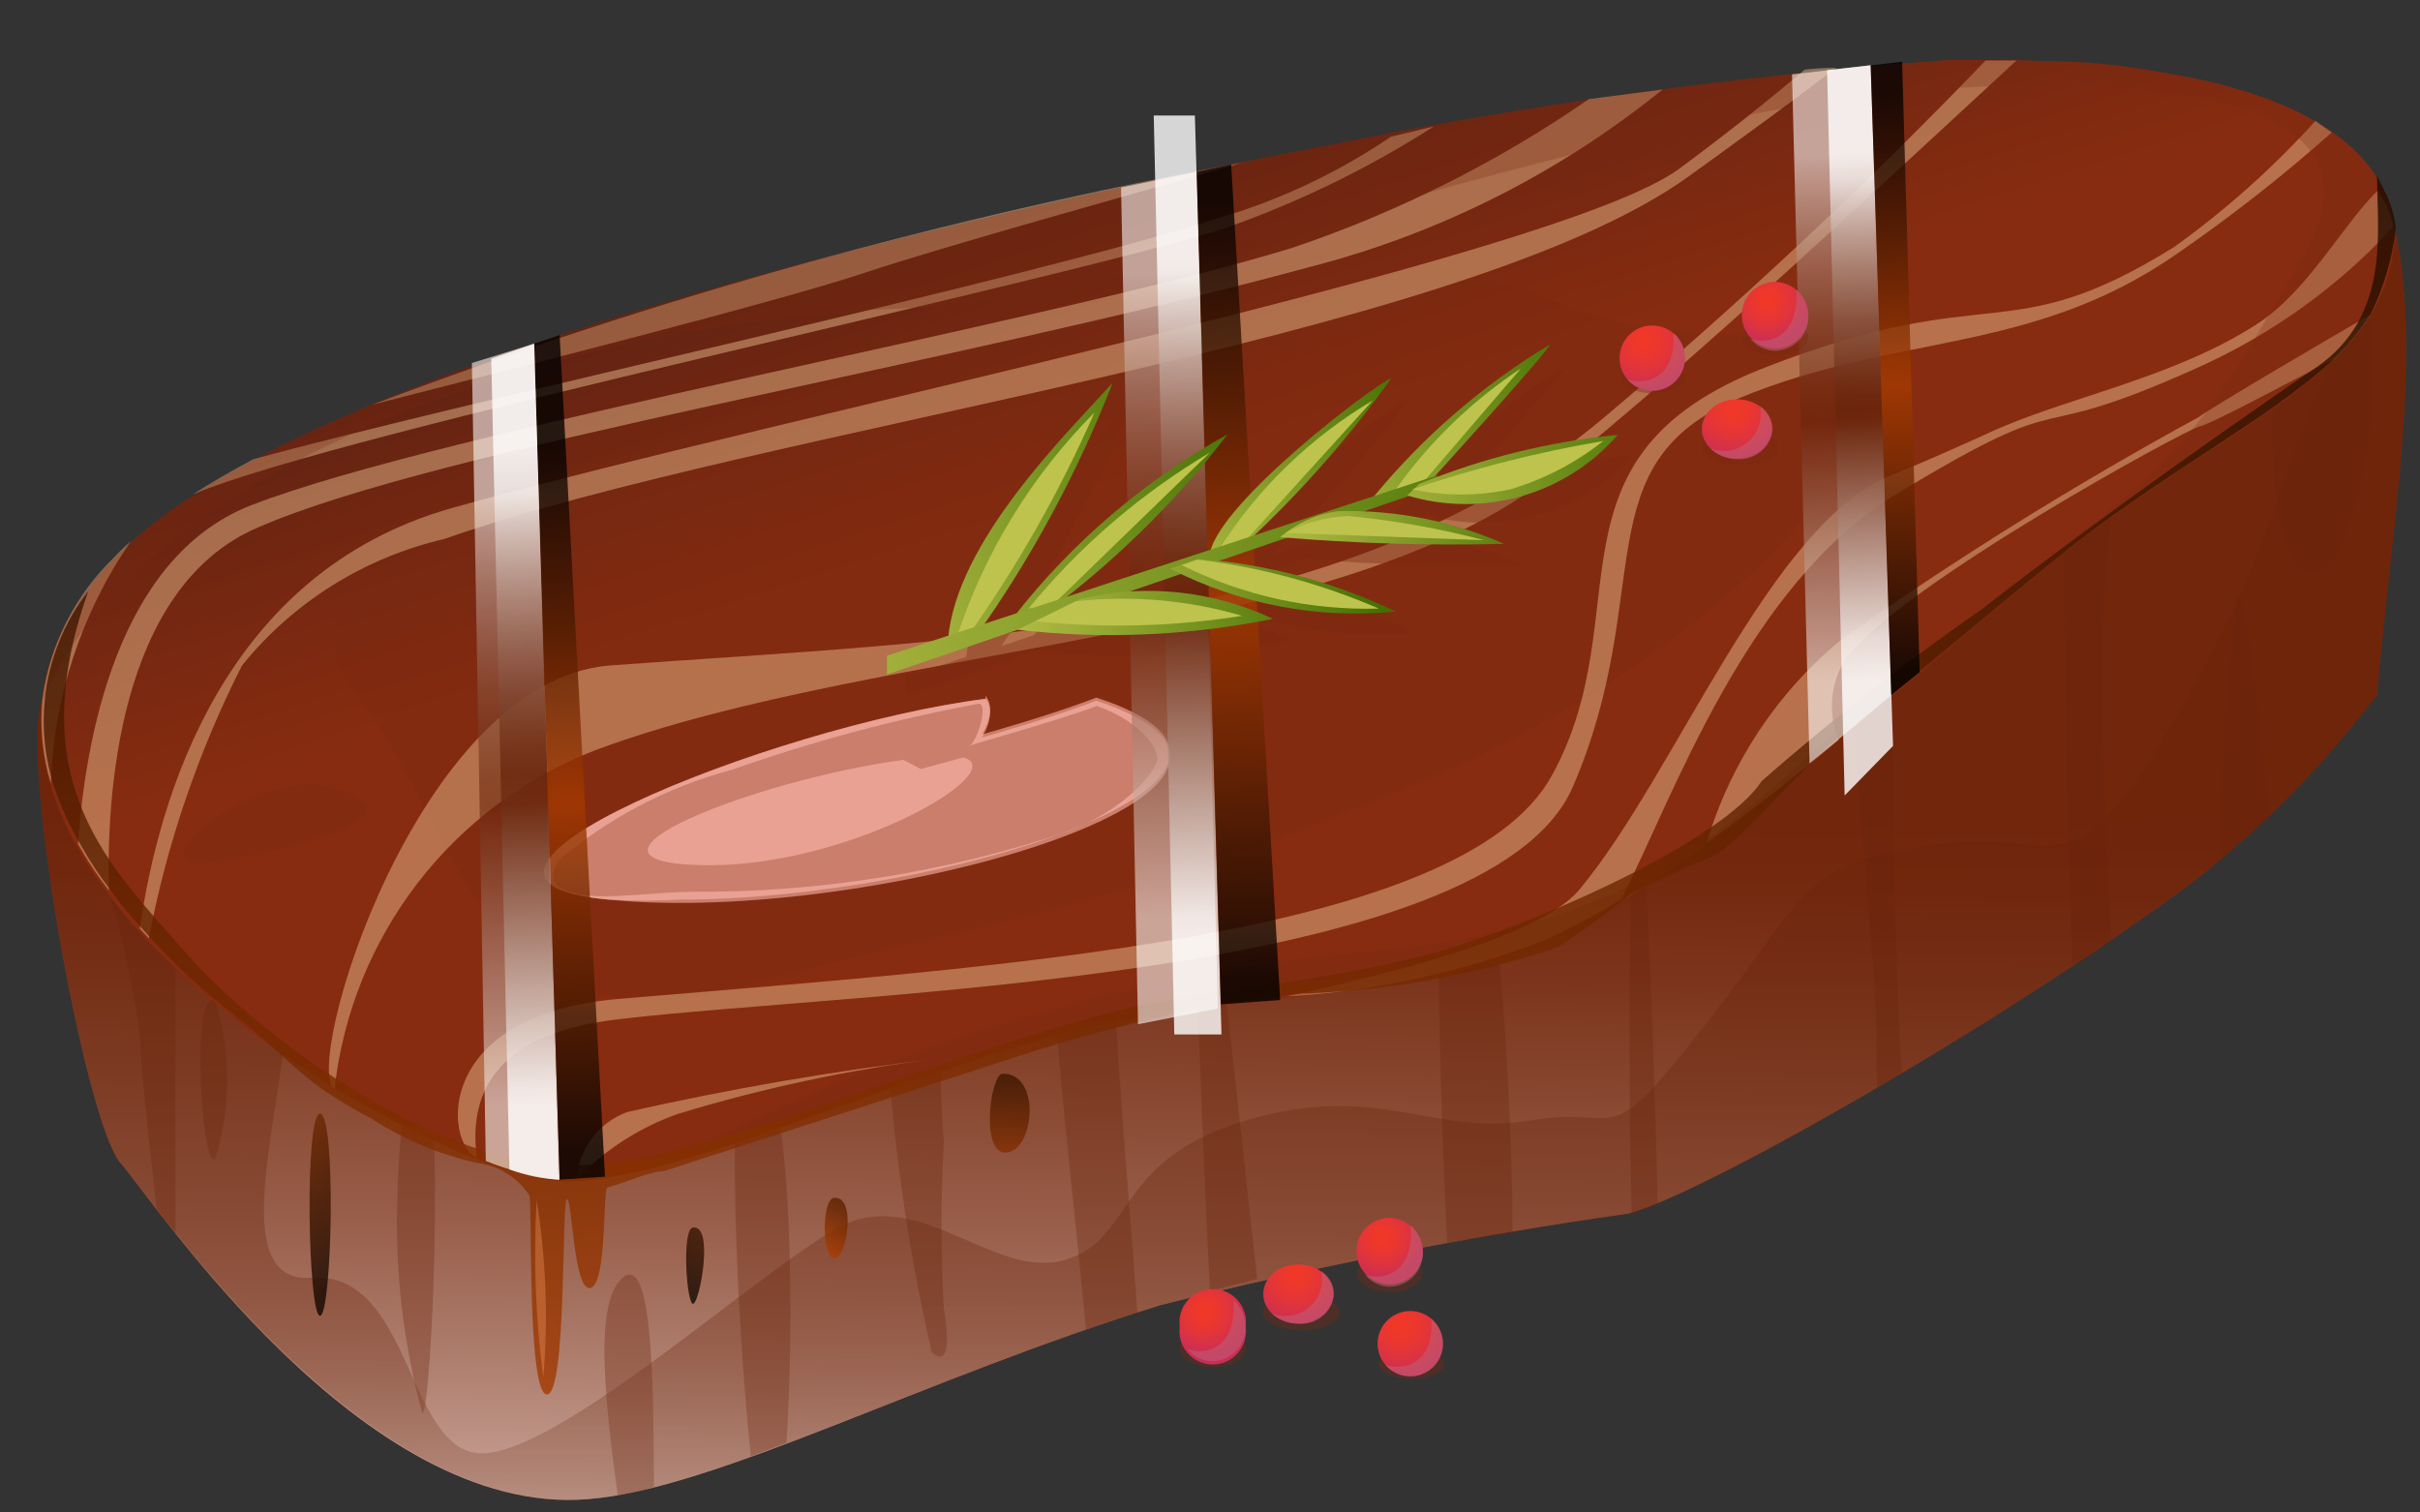 <?xml version="1.0" encoding="UTF-8"?> <svg xmlns="http://www.w3.org/2000/svg" width="40" height="25" viewBox="0 0 40 25" fill="none"><rect x="0" y="0" width="40" height="25" fill="#333333" stroke="none"/> <path d="M0.7 11.57C0.32 12.57 1.42 18.57 1.99 19.22C2.56 19.87 5.99 25.08 9.71 24.78C11.81 24.62 15.27 22.78 19.19 21.57C21.735 20.933 24.312 20.428 26.91 20.06C28.07 19.77 32.99 16.99 36.24 14.58C37.387 13.683 38.413 12.641 39.29 11.48C39.52 8.69 40.09 5.71 39.53 3.56L18 7.15L0.7 11.57Z" fill="url(#paint0_linear_13_4477)"></path> <path style="mix-blend-mode:multiply" opacity="0.68" d="M0.7 11.57C0.32 12.57 1.42 18.57 1.99 19.22C2.56 19.87 5.99 25.08 9.71 24.78C11.81 24.62 15.27 22.78 19.19 21.57C21.735 20.933 24.312 20.428 26.91 20.06C28.07 19.77 32.99 16.99 36.24 14.58C37.387 13.683 38.413 12.641 39.29 11.48C39.52 8.69 40.09 5.71 39.53 3.56L18 7.15L0.7 11.57Z" fill="url(#paint1_linear_13_4477)"></path> <g style="mix-blend-mode:multiply" opacity="0.32"> <path d="M2.9 15.54V20.39C2.79 20.24 2.68 20.11 2.59 19.98C2.46 18.86 2.33 17.68 2.31 17.1C2.205 16.307 2.035 15.524 1.8 14.76C1.6 14.51 2.9 15.54 2.9 15.54Z" fill="#682309"></path> <path d="M3.57 16.569C3.12 16.209 3.35 19.569 3.57 19.119C3.816 18.287 3.816 17.401 3.57 16.569Z" fill="#682309"></path> <path d="M6.57 19.76C6.522 20.974 6.661 22.188 6.98 23.36C7.14 23.36 7.36 17.81 6.98 17.72C6.6 17.63 6.57 19.76 6.57 19.76Z" fill="#682309"></path> <path d="M14.64 16.789C14.726 18.662 14.98 20.522 15.4 22.349C15.4 22.349 15.79 22.759 15.6 21.619C15.55 20.71 15.55 19.799 15.6 18.889C15.47 17.209 15.6 14.889 15.54 14.719C15.48 14.549 14.64 16.789 14.64 16.789Z" fill="#682309"></path> <path d="M18.8 21.699C18.51 21.779 18.23 21.879 17.95 21.979C17.76 19.979 17.48 17.499 17.47 16.979C17.47 16.279 18.6 15.649 18.47 15.979C18.34 16.309 18.65 19.549 18.8 21.699Z" fill="#682309"></path> <path d="M20.78 21.139L20 21.339C19.89 19.249 19.8 16.719 19.79 16.219C19.79 16.219 19.79 14.669 19.9 14.219C20.01 13.769 20.47 18.419 20.78 21.139Z" fill="#682309"></path> <path d="M25 20.38L23.92 20.54C23.76 17.34 23.65 12.68 24.12 12.62C24.59 12.56 25 17.44 25 20.38Z" fill="#682309"></path> <path d="M27.4 19.889C27.26 19.952 27.117 20.006 26.97 20.049C26.89 17.329 26.97 13.739 26.97 13.739L27.15 13.239C27.15 13.239 27.34 16.999 27.4 19.889Z" fill="#682309"></path> <path d="M31.43 17.75C31.29 17.829 31.15 17.899 31.02 17.989C31.02 17.2 31.02 16.36 30.92 15.54C30.74 12.62 30.28 10.02 30.97 10.1C31.37 10.149 31.25 13.1 31.35 15.919C31.37 16.54 31.4 17.169 31.43 17.75Z" fill="#682309"></path> <path d="M34.75 11.559C34.75 12.849 34.84 14.239 34.9 15.559L34.26 15.999C34.12 12.859 34.12 8.819 34.12 7.769C34.12 7.609 34.85 7.119 34.85 7.119C35.14 6.999 34.69 9.219 34.75 11.559Z" fill="#682309"></path> <path d="M37.51 13.499C37.27 13.729 36.99 13.969 36.7 14.199C36.709 12.765 36.799 11.333 36.97 9.909C37.1 9.629 37.34 11.829 37.51 13.499Z" fill="#682309"></path> <path d="M38.54 4.249C37.27 4.119 37.3 9.599 38.23 9.469C39.16 9.339 39.77 4.379 38.54 4.249Z" fill="#682309"></path> <path d="M10.81 24.58C10.613 24.639 10.413 24.685 10.21 24.72C10.04 23.41 9.78 21.55 10.29 21.12C10.8 20.69 10.8 23 10.81 24.58Z" fill="#682309"></path> <path d="M13 23.849L12.41 24.069C12.16 21.669 11.99 17.519 12.36 17.409C13.05 17.199 13.16 21.329 13 23.849Z" fill="#682309"></path> </g> <path style="mix-blend-mode:multiply" opacity="0.32" d="M39.29 11.48C38.414 12.64 37.388 13.679 36.24 14.57C32.99 16.99 28.08 19.77 26.91 20.07C24.311 20.429 21.734 20.93 19.19 21.57C15.27 22.78 11.8 24.62 9.7 24.78C6.02 25.07 2.55 19.84 1.99 19.22C1.43 18.6 0.32 12.55 0.7 11.58L3 11C3.706 12.472 4.288 14.001 4.74 15.57C5.07 17.38 3.46 21.24 5.15 21.12C6.84 21 6.71 24.12 8.03 24.02C9.35 23.92 12.48 21.07 13.82 20.31C15.16 19.55 16.42 21.16 17.59 20.83C18.76 20.5 18.4 19.17 20.59 18.52C22.78 17.87 23.69 18.79 25.29 18.52C26.89 18.25 26.46 19.15 28.21 16.91C29.96 14.67 29.71 14.31 31.93 13.97C34.15 13.63 34.16 14.97 36.01 11.79C37.86 8.61 37.64 7.5 38.91 5.23C39.15 4.79 39.39 4.39 39.62 4.01C40 6.08 39.52 8.87 39.29 11.48Z" fill="url(#paint2_linear_13_4477)"></path> <path d="M32.13 1C28.673 1.269 25.237 1.753 21.84 2.45C14.09 3.92 4.63 6.39 1.9 9.22C-2.47 13.73 6.07 18.87 8.9 19.48C10.42 19.81 13.49 18.29 17.03 17.24C20.21 16.3 23.03 16.67 25.54 15.56C28.05 14.45 30.54 12.05 34 9.23C36.13 7.5 38.44 6.54 39.21 5.11C40.36 3 38.71 0.84 32.13 1Z" fill="url(#paint3_linear_13_4477)"></path> <path d="M39.25 5.09C38.47 6.52 36.16 7.48 34.02 9.21C30.55 12.03 28.02 14.42 25.57 15.54C23.12 16.66 20.24 16.27 17.06 17.21C14.75 17.9 12.63 18.79 11.06 19.21C10.399 19.44 9.696 19.522 9 19.45C7.156 18.905 5.437 18.005 3.94 16.8C2.09 15.36 0.57 13.48 0.76 11.56C0.876 10.652 1.3 9.812 1.96 9.18C4.69 6.35 14.15 3.88 21.91 2.41C25.283 1.722 28.697 1.251 32.13 1C38.71 0.84 40.36 3 39.25 5.09Z" fill="url(#paint4_linear_13_4477)"></path> <path d="M39.25 5.09L39.18 5.2C39.009 5.471 38.804 5.72 38.57 5.94C37.5 6.94 35.71 7.84 34.03 9.2C32.7 10.28 31.49 11.31 30.39 12.2C29.63 12.83 28.91 13.4 28.21 13.9C27.75 14.24 27.31 14.55 26.86 14.82C26.452 15.073 26.027 15.3 25.59 15.5C24.224 16.03 22.783 16.344 21.32 16.43C19.888 16.552 18.469 16.8 17.08 17.17L16.93 17.22C14.68 17.9 12.64 18.75 11.07 19.22L10.77 19.3C10.388 19.402 9.995 19.462 9.6 19.48C9.404 19.506 9.206 19.506 9.01 19.48C8.636 19.388 8.268 19.271 7.91 19.13C7.318 18.887 6.74 18.61 6.18 18.3L5.6 17.97C5.05 17.63 4.49 17.25 3.95 16.84L3.64 16.58C3.546 16.512 3.455 16.438 3.37 16.36C3.014 16.05 2.68 15.716 2.37 15.36C2.186 15.165 2.015 14.958 1.86 14.74C1.67 14.496 1.5 14.239 1.35 13.97C1.164 13.654 1.013 13.319 0.9 12.97C0.764 12.523 0.717 12.054 0.76 11.59C0.876 10.682 1.3 9.842 1.96 9.21C2.042 9.121 2.128 9.038 2.22 8.96C2.534 8.679 2.868 8.421 3.22 8.19C3.52 8 3.86 7.8 4.22 7.61C4.8 7.31 5.44 7.01 6.13 6.72C10.793 4.956 15.606 3.618 20.51 2.72L21.83 2.46L22.93 2.26L23.68 2.12C24.57 1.97 25.44 1.82 26.24 1.7L27.45 1.51C28.33 1.39 29.11 1.28 29.8 1.21C29.969 1.18 30.139 1.16 30.31 1.15C31.04 1.08 31.65 1.03 32.08 1.02H33.28C34.984 0.942 36.681 1.285 38.22 2.02L38.49 2.19C38.859 2.437 39.15 2.784 39.33 3.19C39.426 3.377 39.487 3.58 39.51 3.79C39.549 4.239 39.459 4.69 39.25 5.09Z" fill="url(#paint5_linear_13_4477)"></path> <g style="mix-blend-mode:multiply" opacity="0.25"> <path d="M20.72 5.389C15.31 7.139 3.72 8.749 5.72 11.239C7.72 13.729 7.79 17.529 12.35 16.289C16.91 15.049 18.5 15.059 23.79 12.789C29.08 10.519 33.37 5.639 28.79 5.539C24.21 5.439 26.28 3.589 20.72 5.389Z" fill="#782811"></path> </g> <g style="mix-blend-mode:multiply" opacity="0.25"> <path d="M5.44 12.999C4.21 12.679 1.93 14.529 3.64 14.239C5.35 13.949 7 13.379 5.44 12.999Z" fill="#782811"></path> </g> <g opacity="0.4"> <path d="M30.35 1.12C29.7 1.62 28.89 2.21 27.92 2.91C24.15 5.64 12.61 7.06 7.34 8.91C6.025 9.215 4.849 9.95 4 11C3.278 12.424 2.759 13.942 2.46 15.51L2.31 15.35C2.62 13.19 3.69 9.47 7.46 8.4C12.87 6.88 25.69 4.28 27.74 2.8C28.42 2.3 29.16 1.72 29.83 1.15C30.003 1.131 30.176 1.121 30.35 1.12Z" fill="#FFDAA6"></path> <path d="M27.48 1.48C25.772 2.862 23.787 3.861 21.66 4.41C15.59 6.06 7.26 7.41 4.26 8.72C1.92 9.72 1.76 13.251 1.8 14.72C1.611 14.477 1.44 14.22 1.29 13.95C1.41 12.21 1.94 9.23 4.13 8.36C7.3 7.12 17.21 5.36 21.35 4.1C23.093 3.513 24.746 2.685 26.26 1.64L27.48 1.48Z" fill="#FFDAA6"></path> <path d="M1.9 9.2C1.982 9.112 2.068 9.028 2.16 8.95C1.347 10.13 0.889 11.518 0.84 12.95C0.704 12.504 0.656 12.035 0.7 11.57C0.818 10.667 1.242 9.83 1.9 9.2Z" fill="#FFDAA6"></path> <path d="M23.7 2.09C22.628 2.776 21.48 3.336 20.28 3.76C17.57 4.64 5.64 7.14 3.19 8.17C3.49 7.98 3.83 7.78 4.19 7.59C7.85 6.59 16.8 4.67 20.19 3.59C21.186 3.292 22.13 2.844 22.99 2.26L23.7 2.09Z" fill="#FFDAA6"></path> <path d="M20.53 2.69C18.62 3.24 15.64 4.06 14.29 4.51C12.78 5.01 8.45 6.1 6.15 6.69C10.813 4.927 15.626 3.588 20.53 2.69Z" fill="#FFDAA6"></path> <path d="M38.54 2.19C37.732 2.908 36.88 3.576 35.99 4.19C33.58 5.87 31.35 5.5 28.75 6.58C26.15 7.66 27.39 9.77 26 13C24.61 16.23 14.1 16.38 10.2 16.85C8.07 17.1 7.76 18.18 7.88 19.13C7.36 18.92 7.12 16.77 10.24 16.51C16.48 15.98 24.17 15.51 25.65 12.82C27.13 10.13 25.38 7.56 29.16 6.08C32.94 4.6 33.16 5.81 35.94 4.08C36.788 3.471 37.569 2.774 38.27 2L38.54 2.19Z" fill="#FFDAA6"></path> <path d="M15.47 17.5C14.027 17.682 12.602 17.987 11.21 18.41C10.573 18.634 9.998 19.004 9.53 19.49C9.548 19.244 9.637 19.008 9.786 18.811C9.935 18.614 10.138 18.464 10.37 18.38C12.054 17.999 13.756 17.705 15.47 17.5Z" fill="#FFDAA6"></path> <path d="M39.56 3.75C38.654 4.732 37.558 5.521 36.34 6.07C33.28 7.45 34.46 6.28 31.34 8.17C28.87 9.67 27.66 13.17 26.8 14.86C26.392 15.114 25.968 15.341 25.53 15.54C24.164 16.071 22.723 16.385 21.26 16.47C23.6 15.96 25.54 15.38 26.1 14.71C27.7 12.8 29.26 8.64 31.27 7.85C31.68 7.69 32.22 7.45 32.84 7.17C34.09 6.58 35.89 6.27 37.3 5.36C38.15 4.81 38.71 3.73 39.3 3.15C39.424 3.332 39.513 3.536 39.56 3.75Z" fill="#FFDAA6"></path> <path d="M33.33 1C31.33 2.84 27.97 6 25.67 7.83C22.24 10.6 14.53 10.65 9.84 12.4C8.678 12.85 7.662 13.61 6.902 14.597C6.142 15.585 5.667 16.762 5.53 18C4.98 17.66 6.89 11.27 10.07 11C15.67 10.59 22.27 10.47 26.49 6.92C28.703 5.059 30.816 3.083 32.82 1H33.33Z" fill="#FFDAA6"></path> <path d="M39.18 5.2C39.009 5.472 38.804 5.721 38.57 5.94C37.69 6.39 36.57 7 36.35 7.05C36.13 7.1 31.45 9.65 30.51 10.88C30.383 11.079 30.306 11.306 30.285 11.54C30.264 11.775 30.3 12.012 30.39 12.23C29.63 12.86 28.91 13.43 28.21 13.93C28.602 12.608 29.382 11.434 30.45 10.56C32.344 9.224 34.314 7.999 36.35 6.89C36.54 6.74 38.59 5.54 39.18 5.2Z" fill="#FFDAA6"></path> </g> <g style="mix-blend-mode:multiply" opacity="0.25"> <path d="M39.25 5.09C38.47 6.52 36.16 7.48 34.02 9.21C30.55 12.03 28.02 14.42 25.57 15.54C23.12 16.66 20.24 16.27 17.06 17.21C14.75 17.9 12.63 18.79 11.06 19.21C14.584 17.322 18.443 16.143 22.42 15.74C28.36 15.3 29.19 12.59 33.25 9.67C36.25 7.52 36.54 6.85 38.07 4.23C39.6 1.61 35.72 1.23 32.07 1.47C26.63 1.8 19.07 4.92 15.07 5.09C8.31 5.36 2.07 8.16 0.72 11.57C0.836 10.662 1.26 9.822 1.92 9.19C4.65 6.36 14.11 3.89 21.87 2.42C25.256 1.727 28.683 1.253 32.13 1C38.71 0.84 40.36 3 39.25 5.09Z" fill="#782811"></path> </g> <path opacity="0.57" d="M18.12 11.58C17.41 11.86 16.23 12.19 16.23 12.19C16.23 12.19 16.49 11.79 16.29 11.55C12.71 12.01 6.49 14.55 10.06 14.87C14.41 15.31 22.39 13 18.12 11.58Z" fill="#FFBBB0"></path> <path opacity="0.57" d="M16.19 11.63C16.34 11.7 16.12 12.33 16 12.34C15.88 12.35 17.41 11.94 18.13 11.67C18.77 11.89 19.13 12.31 19.13 12.53C19.13 12.75 18.58 13.39 17.66 13.74C15.647 14.419 13.534 14.757 11.41 14.74C11.01 14.74 10.16 14.84 9.81 14.81C9.06 14.73 9.08 14.53 9.22 14.23C10.059 13.518 11.046 13.002 12.11 12.72C13.439 12.251 14.804 11.886 16.19 11.63ZM16.29 11.55C12.71 12.01 6.49 14.55 10.06 14.87C10.45 14.891 10.84 14.891 11.23 14.87C15.66 14.87 22.03 12.8 18.12 11.53C17.41 11.81 16.23 12.14 16.23 12.14C16.23 12.14 16.49 11.74 16.29 11.5V11.55Z" fill="#FFBBB0"></path> <path opacity="0.57" d="M15.22 12.71L14.93 12.559C12.44 12.899 9.12 14.229 11.56 14.3C14 14.37 16.76 12.739 15.92 12.52L15.22 12.71Z" fill="#FFBBB0"></path> <g style="mix-blend-mode:multiply" opacity="0.37"> <path d="M23.61 8.519C24.212 8.686 24.849 8.681 25.448 8.505C26.047 8.328 26.585 7.986 27 7.519C25.975 7.63 24.968 7.865 24 8.219C24 8.219 26 6.009 25.9 6.049C24.794 6.701 23.812 7.544 23 8.539L21 9.189C21.846 8.402 22.61 7.531 23.28 6.589C22.96 6.699 20.51 8.589 20.28 9.439L17.86 10.229C18.877 9.439 19.788 8.522 20.57 7.499C19.225 8.262 18.043 9.282 17.09 10.499L16.55 10.679C17.408 9.43 18.122 8.088 18.68 6.679C17.91 7.529 16.15 9.259 15.97 10.859L14.97 11.189V11.499L17.13 10.759C18.537 10.919 19.96 10.862 21.35 10.589C20.597 10.207 19.748 10.058 18.91 10.159L19.83 9.839C20.937 10.358 22.163 10.572 23.38 10.459C22.461 10.01 21.468 9.729 20.45 9.629L21.58 9.239C22.777 9.336 23.979 9.369 25.18 9.339C24.444 9.007 23.648 8.827 22.84 8.809L23.61 8.519Z" fill="#782811"></path> </g> <path style="mix-blend-mode:screen" opacity="0.8" d="M39.18 5.199C39.009 5.471 38.804 5.72 38.57 5.939C37.5 6.939 35.71 7.839 34.03 9.199C32.7 10.279 31.49 11.309 30.39 12.199C29.63 12.829 29.05 13.609 28.39 14.119C27.895 14.318 27.412 14.541 26.94 14.789C26.558 15.103 26.157 15.393 25.74 15.659C24.324 16.136 22.844 16.396 21.35 16.429C19.922 16.616 18.514 16.927 17.14 17.359L10.97 19.359C10.75 19.359 10.45 19.509 10.04 19.629C9.96 19.629 10.04 21.219 9.76 21.289C9.48 21.359 9.46 19.799 9.37 19.819C9.28 19.839 9.37 23.049 9.04 23.049C8.71 23.049 8.8 19.859 8.75 19.759C8.652 19.61 8.523 19.484 8.37 19.391C8.218 19.297 8.047 19.239 7.87 19.219C7.255 19.079 6.669 18.832 6.14 18.489C5.916 18.376 5.699 18.249 5.49 18.109C4.93 17.769 4.49 17.239 3.93 16.829L3.62 16.569C3.526 16.501 3.435 16.428 3.35 16.349C2.994 16.04 2.66 15.705 2.35 15.349C2.166 15.155 1.995 14.947 1.84 14.729C1.65 14.486 1.48 14.229 1.33 13.959C1.144 13.643 0.993 13.308 0.88 12.959C0.713 12.42 0.679 11.848 0.78 11.293C0.88 10.738 1.114 10.215 1.46 9.769C0.33 12.959 1.82 14.319 3.09 15.769C4.36 17.219 7.15 19.159 9.24 19.259C11.33 19.359 14.92 17.609 18.57 16.679C19.62 16.409 22.2 16.209 23.94 15.679C25.68 15.149 28.51 13.849 29.12 12.909C30.278 11.893 31.493 10.945 32.76 10.069C34.68 8.569 37.24 6.779 38.29 6.069C39.52 5.219 39.29 3.829 39.29 2.909L39.42 3.169C39.516 3.356 39.577 3.56 39.6 3.769C39.544 4.267 39.402 4.751 39.18 5.199Z" fill="url(#paint6_linear_13_4477)"></path> <path style="mix-blend-mode:screen" opacity="0.8" d="M5.29 18.409C5.03 18.409 5.09 21.759 5.29 21.749C5.49 21.739 5.56 18.419 5.29 18.409Z" fill="url(#paint7_linear_13_4477)"></path> <path style="mix-blend-mode:screen" opacity="0.8" d="M11.46 20.29C11.26 20.29 11.35 21.59 11.46 21.55C11.57 21.51 11.8 20.25 11.46 20.29Z" fill="url(#paint8_linear_13_4477)"></path> <path style="mix-blend-mode:screen" opacity="0.8" d="M13.79 19.799C13.58 19.799 13.58 20.799 13.79 20.799C14 20.799 14.16 19.77 13.79 19.799Z" fill="url(#paint9_linear_13_4477)"></path> <path style="mix-blend-mode:screen" opacity="0.8" d="M16.57 17.749C16.37 17.749 16.19 19.119 16.65 19.049C17.11 18.979 17.2 17.729 16.57 17.749Z" fill="url(#paint10_linear_13_4477)"></path> <g style="mix-blend-mode:screen" opacity="0.32"> <path d="M8.87 19.84C8.816 20.818 8.853 21.799 8.98 22.77C9.063 21.792 9.026 20.808 8.87 19.84Z" fill="#FFA569"></path> </g> <path style="mix-blend-mode:multiply" opacity="0.8" d="M8.12 5.93L8.42 19.33C8.686 19.429 8.966 19.487 9.25 19.5L8.83 5.68L8.12 5.93Z" fill="url(#paint11_linear_13_4477)"></path> <path style="mix-blend-mode:multiply" opacity="0.8" d="M19.07 1.909L19.41 17.099H20.19L19.75 1.909H19.07Z" fill="url(#paint12_linear_13_4477)"></path> <path style="mix-blend-mode:multiply" opacity="0.8" d="M30.2 1.159L30.49 13.149L31.29 12.329L30.92 1.079L30.2 1.159Z" fill="url(#paint13_linear_13_4477)"></path> <path style="mix-blend-mode:screen" opacity="0.78" d="M8.83 5.679L9.25 19.499L10 19.449L9.25 5.539L8.83 5.679Z" fill="url(#paint14_linear_13_4477)"></path> <path style="mix-blend-mode:multiply" opacity="0.57" d="M8.83 5.68L9.23 19.5C8.818 19.451 8.414 19.346 8.03 19.19L7.8 6L8.83 5.68Z" fill="url(#paint15_linear_13_4477)"></path> <path style="mix-blend-mode:multiply" opacity="0.57" d="M18.53 3.1L18.81 16.93L20.13 16.67L19.78 2.84L18.53 3.1Z" fill="url(#paint16_linear_13_4477)"></path> <path style="mix-blend-mode:screen" opacity="0.78" d="M19.78 2.84L20.18 16.6L21.16 16.53L20.35 2.72L19.78 2.84Z" fill="url(#paint17_linear_13_4477)"></path> <path style="mix-blend-mode:multiply" opacity="0.57" d="M30.92 1.079L31.26 11.489L29.91 12.619L29.62 1.229L30.92 1.079Z" fill="url(#paint18_linear_13_4477)"></path> <path style="mix-blend-mode:screen" opacity="0.78" d="M30.92 1.08L31.26 11.489L31.73 11.11L31.44 1.02L30.92 1.08Z" fill="url(#paint19_linear_13_4477)"></path> <path d="M15.67 10.569C15.81 8.949 17.61 7.189 18.39 6.329C17.816 7.802 17.063 9.199 16.15 10.489L15.67 10.569Z" fill="url(#paint20_linear_13_4477)"></path> <path d="M15.81 10.549C16.266 9.144 17.047 7.866 18.09 6.819C17.52 8.117 16.82 9.354 16 10.509L15.81 10.549Z" fill="#BDC34C"></path> <path d="M16.77 10.18C17.73 8.953 18.927 7.933 20.29 7.18C19.497 8.209 18.576 9.133 17.55 9.93L16.77 10.18Z" fill="url(#paint21_linear_13_4477)"></path> <path d="M17 10.059C17.841 9.03 18.857 8.157 20 7.479L17.4 9.999L17 10.059Z" fill="#BDC34C"></path> <path d="M20 9.139C20.17 8.289 22.71 6.359 23 6.249C22.317 7.202 21.544 8.086 20.69 8.889L20 9.139Z" fill="url(#paint22_linear_13_4477)"></path> <path d="M20.15 9.079C20.791 8.071 21.662 7.228 22.69 6.619L20.53 8.999L20.15 9.079Z" fill="#BDC34C"></path> <path d="M22.69 8.229C23.512 7.226 24.5 6.37 25.61 5.699C25.69 5.699 23.71 7.879 23.71 7.879L22.69 8.229Z" fill="url(#paint23_linear_13_4477)"></path> <path d="M23.07 8.089C23.631 7.301 24.333 6.623 25.14 6.089L23.56 7.929L23.07 8.089Z" fill="#BDC34C"></path> <path d="M14.66 10.839L23.75 7.859L23.78 8.029L14.66 11.149V10.839Z" fill="url(#paint24_linear_13_4477)"></path> <path d="M16.82 10.409C18.227 10.571 19.651 10.51 21.04 10.229C20.048 9.76 18.926 9.643 17.86 9.899L16.82 10.409Z" fill="url(#paint25_linear_13_4477)"></path> <path d="M17.11 10.269C18.249 10.388 19.399 10.358 20.53 10.179C19.638 9.917 18.703 9.836 17.78 9.939L17.11 10.269Z" fill="#BDC34C"></path> <path d="M23.46 7.999C24.508 7.57 25.613 7.297 26.74 7.189C26.317 7.673 25.765 8.025 25.147 8.202C24.53 8.379 23.875 8.375 23.26 8.189L23.46 7.999Z" fill="url(#paint26_linear_13_4477)"></path> <path d="M23.34 8.089C24.37 7.739 25.427 7.471 26.5 7.289C26.043 7.652 25.52 7.924 24.96 8.089C24.426 8.202 23.874 8.202 23.34 8.089Z" fill="#BDC34C"></path> <path d="M21.16 8.879C22.39 8.983 23.625 9.02 24.86 8.989C23.998 8.609 23.062 8.425 22.12 8.449C21.765 8.496 21.431 8.646 21.16 8.879Z" fill="url(#paint27_linear_13_4477)"></path> <path d="M21.25 8.809L24.53 8.929C23.792 8.734 23.04 8.601 22.28 8.529C21.92 8.545 21.569 8.641 21.25 8.809Z" fill="#BDC34C"></path> <path d="M19.34 9.399C20.489 9.989 21.784 10.236 23.07 10.109C22.05 9.62 20.948 9.325 19.82 9.239L19.34 9.399Z" fill="url(#paint28_linear_13_4477)"></path> <path d="M19.53 9.339C20.54 9.845 21.66 10.092 22.79 10.059C21.834 9.646 20.823 9.373 19.79 9.249L19.53 9.339Z" fill="#BDC34C"></path> <g style="mix-blend-mode:multiply" opacity="0.37"> <path d="M27.87 6.26C27.87 6.39 27.63 6.5 27.33 6.5C27.03 6.5 26.79 6.39 26.79 6.26C26.79 6.13 27.03 6.02 27.33 6.02C27.63 6.02 27.87 6.13 27.87 6.26Z" fill="#782811"></path> </g> <path d="M27.85 5.92C27.85 6.027 27.818 6.131 27.759 6.22C27.7 6.309 27.615 6.378 27.517 6.419C27.418 6.46 27.309 6.47 27.205 6.45C27.1 6.429 27.004 6.377 26.928 6.302C26.853 6.226 26.801 6.13 26.78 6.025C26.76 5.92 26.77 5.812 26.811 5.713C26.852 5.615 26.921 5.53 27.01 5.471C27.099 5.412 27.203 5.38 27.31 5.38C27.381 5.38 27.451 5.394 27.517 5.421C27.582 5.448 27.642 5.488 27.692 5.538C27.742 5.588 27.782 5.648 27.809 5.713C27.836 5.779 27.85 5.849 27.85 5.92Z" fill="url(#paint29_radial_13_4477)"></path> <g style="mix-blend-mode:multiply" opacity="0.5"> <path d="M27.85 5.92C27.85 6.03 27.816 6.138 27.753 6.228C27.689 6.318 27.6 6.387 27.497 6.425C27.393 6.463 27.281 6.469 27.174 6.441C27.067 6.413 26.972 6.354 26.9 6.27C27.18 6.37 27.71 6.27 27.66 5.5C27.721 5.552 27.769 5.616 27.802 5.689C27.835 5.761 27.851 5.84 27.85 5.92Z" fill="#BF6377"></path> </g> <g style="mix-blend-mode:multiply" opacity="0.37"> <path d="M29.89 5.58C29.89 5.75 29.64 5.89 29.35 5.89C29.06 5.89 28.8 5.75 28.8 5.58C28.8 5.41 29.05 5.27 29.35 5.27C29.65 5.27 29.89 5.41 29.89 5.58Z" fill="#782811"></path> </g> <path d="M29.89 5.229C29.886 5.338 29.85 5.442 29.787 5.53C29.724 5.618 29.636 5.685 29.535 5.724C29.433 5.762 29.323 5.769 29.217 5.745C29.112 5.721 29.015 5.666 28.941 5.587C28.866 5.509 28.817 5.41 28.798 5.303C28.78 5.196 28.793 5.087 28.837 4.987C28.881 4.888 28.953 4.804 29.044 4.746C29.135 4.688 29.242 4.657 29.35 4.659C29.497 4.664 29.636 4.727 29.736 4.834C29.838 4.94 29.893 5.082 29.89 5.229Z" fill="url(#paint30_radial_13_4477)"></path> <g style="mix-blend-mode:multiply" opacity="0.5"> <path d="M29.89 5.229C29.893 5.376 29.838 5.518 29.737 5.625C29.636 5.731 29.497 5.794 29.35 5.799C29.27 5.798 29.19 5.78 29.118 5.746C29.045 5.711 28.981 5.661 28.93 5.599C29.21 5.699 29.74 5.599 29.69 4.789C29.753 4.843 29.804 4.911 29.839 4.987C29.873 5.063 29.891 5.146 29.89 5.229Z" fill="#BF6377"></path> </g> <g style="mix-blend-mode:multiply" opacity="0.37"> <path d="M29.4 7.399C29.4 7.559 29.12 7.689 28.76 7.689C28.4 7.689 28.12 7.559 28.12 7.399C28.12 7.239 28.41 7.119 28.76 7.119C29.11 7.119 29.4 7.239 29.4 7.399Z" fill="#782811"></path> </g> <path d="M28.71 7.58C29.03 7.58 29.29 7.36 29.29 7.09C29.29 6.819 29.03 6.6 28.71 6.6C28.39 6.6 28.13 6.819 28.13 7.09C28.13 7.36 28.39 7.58 28.71 7.58Z" fill="url(#paint31_radial_13_4477)"></path> <g style="mix-blend-mode:multiply" opacity="0.5"> <path d="M29.3 7.09C29.287 7.234 29.218 7.368 29.108 7.461C28.997 7.555 28.854 7.601 28.71 7.59C28.545 7.59 28.387 7.525 28.27 7.41C28.373 7.451 28.485 7.463 28.595 7.445C28.704 7.426 28.806 7.379 28.89 7.307C28.975 7.235 29.038 7.141 29.073 7.036C29.108 6.931 29.114 6.818 29.09 6.71C29.153 6.752 29.205 6.808 29.241 6.874C29.278 6.94 29.298 7.014 29.3 7.09Z" fill="#BF6377"></path> </g> <g style="mix-blend-mode:multiply" opacity="0.37"> <path d="M23.87 22.55C23.87 22.68 23.63 22.79 23.33 22.79C23.03 22.79 22.79 22.68 22.79 22.55C22.79 22.42 23.03 22.31 23.33 22.31C23.63 22.31 23.87 22.42 23.87 22.55Z" fill="#782811"></path> </g> <path d="M23.85 22.21C23.85 22.317 23.818 22.421 23.759 22.51C23.7 22.599 23.615 22.668 23.517 22.709C23.418 22.75 23.309 22.76 23.205 22.739C23.1 22.719 23.004 22.667 22.928 22.592C22.853 22.516 22.801 22.42 22.78 22.315C22.76 22.21 22.77 22.102 22.811 22.003C22.852 21.905 22.921 21.82 23.01 21.761C23.099 21.702 23.203 21.67 23.31 21.67C23.453 21.67 23.591 21.727 23.692 21.828C23.793 21.929 23.85 22.067 23.85 22.21Z" fill="url(#paint32_radial_13_4477)"></path> <g style="mix-blend-mode:multiply" opacity="0.5"> <path d="M23.85 22.21C23.85 22.32 23.816 22.427 23.753 22.518C23.689 22.608 23.6 22.677 23.497 22.715C23.393 22.753 23.281 22.759 23.174 22.731C23.067 22.703 22.972 22.643 22.9 22.56C23.18 22.66 23.71 22.56 23.66 21.8C23.72 21.85 23.768 21.913 23.801 21.983C23.834 22.054 23.85 22.132 23.85 22.21Z" fill="#BF6377"></path> </g> <g style="mix-blend-mode:multiply" opacity="0.37"> <path d="M22.97 21.36C23.268 21.36 23.51 21.221 23.51 21.05C23.51 20.879 23.268 20.74 22.97 20.74C22.672 20.74 22.43 20.879 22.43 21.05C22.43 21.221 22.672 21.36 22.97 21.36Z" fill="#782811"></path> </g> <path d="M23.52 20.7C23.516 20.808 23.481 20.912 23.418 21C23.355 21.088 23.268 21.155 23.167 21.194C23.066 21.232 22.956 21.24 22.851 21.217C22.746 21.193 22.649 21.139 22.575 21.062C22.5 20.984 22.449 20.886 22.43 20.78C22.41 20.674 22.422 20.564 22.464 20.465C22.506 20.366 22.577 20.281 22.667 20.221C22.757 20.162 22.862 20.13 22.97 20.13C23.118 20.135 23.258 20.197 23.36 20.304C23.463 20.41 23.52 20.552 23.52 20.7Z" fill="url(#paint33_radial_13_4477)"></path> <g style="mix-blend-mode:multiply" opacity="0.5"> <path d="M23.52 20.7C23.521 20.773 23.508 20.846 23.481 20.915C23.454 20.983 23.414 21.046 23.363 21.099C23.312 21.152 23.251 21.194 23.184 21.223C23.116 21.253 23.044 21.268 22.97 21.27C22.891 21.268 22.814 21.25 22.743 21.215C22.672 21.181 22.61 21.131 22.56 21.07C22.84 21.17 23.37 21.07 23.32 20.26C23.383 20.315 23.433 20.383 23.467 20.458C23.502 20.534 23.52 20.616 23.52 20.7Z" fill="#BF6377"></path> </g> <g style="mix-blend-mode:multiply" opacity="0.37"> <path d="M20.59 22.29C20.59 22.459 20.34 22.599 20.05 22.599C19.76 22.599 19.5 22.459 19.5 22.29C19.5 22.119 19.75 21.98 20.05 21.98C20.35 21.98 20.59 22.11 20.59 22.29Z" fill="#782811"></path> </g> <path d="M20.59 21.93C20.6 22.007 20.594 22.087 20.572 22.162C20.549 22.237 20.511 22.306 20.459 22.366C20.407 22.425 20.344 22.472 20.272 22.504C20.201 22.537 20.123 22.554 20.045 22.554C19.966 22.554 19.889 22.537 19.817 22.504C19.746 22.472 19.682 22.425 19.631 22.366C19.579 22.306 19.541 22.237 19.518 22.162C19.495 22.087 19.489 22.007 19.5 21.93C19.489 21.852 19.495 21.773 19.518 21.698C19.541 21.622 19.579 21.553 19.631 21.494C19.682 21.435 19.746 21.387 19.817 21.355C19.889 21.323 19.966 21.306 20.045 21.306C20.123 21.306 20.201 21.323 20.272 21.355C20.344 21.387 20.407 21.435 20.459 21.494C20.511 21.553 20.549 21.622 20.572 21.698C20.594 21.773 20.6 21.852 20.59 21.93Z" fill="url(#paint34_radial_13_4477)"></path> <g style="mix-blend-mode:multiply" opacity="0.5"> <path d="M20.59 21.929C20.593 22.076 20.538 22.218 20.436 22.325C20.335 22.431 20.197 22.494 20.05 22.499C19.969 22.501 19.889 22.484 19.816 22.449C19.743 22.414 19.68 22.363 19.63 22.299C19.92 22.409 20.44 22.299 20.39 21.489C20.451 21.545 20.501 21.613 20.535 21.689C20.57 21.764 20.588 21.846 20.59 21.929Z" fill="#BF6377"></path> </g> <g style="mix-blend-mode:multiply" opacity="0.37"> <path d="M22.15 21.699C22.15 21.859 21.86 21.989 21.51 21.989C21.16 21.989 20.87 21.859 20.87 21.699C20.87 21.539 21.16 21.409 21.51 21.409C21.86 21.409 22.15 21.539 22.15 21.699Z" fill="#782811"></path> </g> <path d="M21.46 21.879C21.78 21.879 22.04 21.66 22.04 21.389C22.04 21.119 21.78 20.899 21.46 20.899C21.14 20.899 20.88 21.119 20.88 21.389C20.88 21.66 21.14 21.879 21.46 21.879Z" fill="url(#paint35_radial_13_4477)"></path> <g style="mix-blend-mode:multiply" opacity="0.5"> <path d="M22.05 21.39C22.044 21.461 22.023 21.53 21.99 21.593C21.957 21.656 21.912 21.712 21.857 21.758C21.802 21.803 21.739 21.837 21.671 21.858C21.602 21.879 21.531 21.887 21.46 21.88C21.297 21.878 21.141 21.818 21.02 21.71C21.123 21.751 21.235 21.763 21.345 21.744C21.454 21.726 21.556 21.679 21.64 21.607C21.725 21.535 21.788 21.441 21.823 21.336C21.858 21.231 21.864 21.118 21.84 21.01C21.904 21.05 21.957 21.106 21.994 21.173C22.03 21.239 22.05 21.314 22.05 21.39Z" fill="#BF6377"></path> </g> <defs> <linearGradient id="paint0_linear_13_4477" x1="18.6" y1="47.59" x2="20.18" y2="9.5" gradientUnits="userSpaceOnUse"> <stop offset="0.11" stop-color="#301616"></stop> <stop offset="0.22" stop-color="#461C14"></stop> <stop offset="0.48" stop-color="#752711"></stop> <stop offset="0.61" stop-color="#872C10"></stop> </linearGradient> <linearGradient id="paint1_linear_13_4477" x1="19.88" y1="34.96" x2="20.14" y2="13.32" gradientUnits="userSpaceOnUse"> <stop offset="0.4" stop-color="white"></stop> <stop offset="0.45" stop-color="#EBE2DF"></stop> <stop offset="0.56" stop-color="#C4A99F"></stop> <stop offset="0.67" stop-color="#A37969"></stop> <stop offset="0.78" stop-color="#895440"></stop> <stop offset="0.87" stop-color="#773922"></stop> <stop offset="0.94" stop-color="#6C290F"></stop> <stop offset="1" stop-color="#682309"></stop> </linearGradient> <linearGradient id="paint2_linear_13_4477" x1="20.3" y1="29.39" x2="20.26" y2="21.45" gradientUnits="userSpaceOnUse"> <stop stop-color="white"></stop> <stop offset="0.09" stop-color="#EBE2DF"></stop> <stop offset="0.28" stop-color="#C4A99F"></stop> <stop offset="0.46" stop-color="#A37969"></stop> <stop offset="0.63" stop-color="#895440"></stop> <stop offset="0.78" stop-color="#773922"></stop> <stop offset="0.91" stop-color="#6C290F"></stop> <stop offset="1" stop-color="#682309"></stop> </linearGradient> <linearGradient id="paint3_linear_13_4477" x1="15.71" y1="-5.54" x2="22.75" y2="16.16" gradientUnits="userSpaceOnUse"> <stop offset="0.11" stop-color="#301616"></stop> <stop offset="0.22" stop-color="#461C14"></stop> <stop offset="0.48" stop-color="#752711"></stop> <stop offset="0.61" stop-color="#872C10"></stop> </linearGradient> <linearGradient id="paint4_linear_13_4477" x1="15.72" y1="-5.54" x2="22.75" y2="16.16" gradientUnits="userSpaceOnUse"> <stop offset="0.11" stop-color="#301616"></stop> <stop offset="0.22" stop-color="#461C14"></stop> <stop offset="0.48" stop-color="#752711"></stop> <stop offset="0.61" stop-color="#872C10"></stop> </linearGradient> <linearGradient id="paint5_linear_13_4477" x1="15.72" y1="-5.53" x2="22.75" y2="16.16" gradientUnits="userSpaceOnUse"> <stop offset="0.11" stop-color="#301616"></stop> <stop offset="0.22" stop-color="#461C14"></stop> <stop offset="0.48" stop-color="#752711"></stop> <stop offset="0.61" stop-color="#872C10"></stop> </linearGradient> <linearGradient id="paint6_linear_13_4477" x1="19.64" y1="-0.741" x2="21.1" y2="25.439" gradientUnits="userSpaceOnUse"> <stop></stop> <stop offset="0.14" stop-color="#150700"></stop> <stop offset="0.44" stop-color="#4A1A00"></stop> <stop offset="0.87" stop-color="#A03800"></stop> <stop offset="0.92" stop-color="#AA3C00"></stop> </linearGradient> <linearGradient id="paint7_linear_13_4477" x1="6.38" y1="21.639" x2="3.36" y2="17.249" gradientUnits="userSpaceOnUse"> <stop></stop> <stop offset="0.14" stop-color="#150700"></stop> <stop offset="0.44" stop-color="#4A1A00"></stop> <stop offset="0.87" stop-color="#A03800"></stop> <stop offset="0.92" stop-color="#AA3C00"></stop> </linearGradient> <linearGradient id="paint8_linear_13_4477" x1="10.82" y1="21.87" x2="13.49" y2="17.85" gradientUnits="userSpaceOnUse"> <stop></stop> <stop offset="0.14" stop-color="#150700"></stop> <stop offset="0.44" stop-color="#4A1A00"></stop> <stop offset="0.87" stop-color="#A03800"></stop> <stop offset="0.92" stop-color="#AA3C00"></stop> </linearGradient> <linearGradient id="paint9_linear_13_4477" x1="14.56" y1="18.919" x2="13.49" y2="20.809" gradientUnits="userSpaceOnUse"> <stop></stop> <stop offset="0.14" stop-color="#150700"></stop> <stop offset="0.44" stop-color="#4A1A00"></stop> <stop offset="0.87" stop-color="#A03800"></stop> <stop offset="0.92" stop-color="#AA3C00"></stop> </linearGradient> <linearGradient id="paint10_linear_13_4477" x1="16.74" y1="16.529" x2="16.65" y2="20.009" gradientUnits="userSpaceOnUse"> <stop></stop> <stop offset="0.14" stop-color="#150700"></stop> <stop offset="0.44" stop-color="#4A1A00"></stop> <stop offset="0.87" stop-color="#A03800"></stop> <stop offset="0.92" stop-color="#AA3C00"></stop> </linearGradient> <linearGradient id="paint11_linear_13_4477" x1="8.48" y1="6.29" x2="8.82" y2="18.72" gradientUnits="userSpaceOnUse"> <stop offset="0.09" stop-color="white"></stop> <stop offset="0.13" stop-color="#EBE2DF"></stop> <stop offset="0.21" stop-color="#C4A99F"></stop> <stop offset="0.29" stop-color="#A37969"></stop> <stop offset="0.36" stop-color="#895440"></stop> <stop offset="0.43" stop-color="#773922"></stop> <stop offset="0.48" stop-color="#6C290F"></stop> <stop offset="0.52" stop-color="#682309"></stop> <stop offset="0.94" stop-color="white"></stop> </linearGradient> <linearGradient id="paint12_linear_13_4477" x1="19.4" y1="3.099" x2="19.78" y2="16.389" gradientUnits="userSpaceOnUse"> <stop offset="0.09" stop-color="white"></stop> <stop offset="0.13" stop-color="#EBE2DF"></stop> <stop offset="0.21" stop-color="#C4A99F"></stop> <stop offset="0.29" stop-color="#A37969"></stop> <stop offset="0.36" stop-color="#895440"></stop> <stop offset="0.43" stop-color="#773922"></stop> <stop offset="0.48" stop-color="#6C290F"></stop> <stop offset="0.52" stop-color="#682309"></stop> <stop offset="0.94" stop-color="white"></stop> </linearGradient> <linearGradient id="paint13_linear_13_4477" x1="30.51" y1="2.119" x2="30.86" y2="11.089" gradientUnits="userSpaceOnUse"> <stop offset="0.09" stop-color="white"></stop> <stop offset="0.13" stop-color="#EBE2DF"></stop> <stop offset="0.21" stop-color="#C4A99F"></stop> <stop offset="0.29" stop-color="#A37969"></stop> <stop offset="0.36" stop-color="#895440"></stop> <stop offset="0.43" stop-color="#773922"></stop> <stop offset="0.48" stop-color="#6C290F"></stop> <stop offset="0.52" stop-color="#682309"></stop> <stop offset="0.94" stop-color="white"></stop> </linearGradient> <linearGradient id="paint14_linear_13_4477" x1="9.21" y1="7.369" x2="9.61" y2="18.989" gradientUnits="userSpaceOnUse"> <stop></stop> <stop offset="0.08" stop-color="#150700"></stop> <stop offset="0.25" stop-color="#4A1A00"></stop> <stop offset="0.49" stop-color="#A03800"></stop> <stop offset="0.51" stop-color="#A53A00"></stop> <stop offset="1"></stop> </linearGradient> <linearGradient id="paint15_linear_13_4477" x1="8.2" y1="7.11" x2="8.71" y2="19.02" gradientUnits="userSpaceOnUse"> <stop offset="0.09" stop-color="white"></stop> <stop offset="0.13" stop-color="#EBE2DF"></stop> <stop offset="0.21" stop-color="#C4A99F"></stop> <stop offset="0.29" stop-color="#A37969"></stop> <stop offset="0.36" stop-color="#895440"></stop> <stop offset="0.43" stop-color="#773922"></stop> <stop offset="0.48" stop-color="#6C290F"></stop> <stop offset="0.52" stop-color="#682309"></stop> <stop offset="0.94" stop-color="white"></stop> </linearGradient> <linearGradient id="paint16_linear_13_4477" x1="19.14" y1="3.38" x2="19.45" y2="15.95" gradientUnits="userSpaceOnUse"> <stop offset="0.09" stop-color="white"></stop> <stop offset="0.13" stop-color="#EBE2DF"></stop> <stop offset="0.21" stop-color="#C4A99F"></stop> <stop offset="0.29" stop-color="#A37969"></stop> <stop offset="0.36" stop-color="#895440"></stop> <stop offset="0.43" stop-color="#773922"></stop> <stop offset="0.48" stop-color="#6C290F"></stop> <stop offset="0.52" stop-color="#682309"></stop> <stop offset="0.94" stop-color="white"></stop> </linearGradient> <linearGradient id="paint17_linear_13_4477" x1="20.3" y1="3.33" x2="20.64" y2="16.17" gradientUnits="userSpaceOnUse"> <stop></stop> <stop offset="0.08" stop-color="#150700"></stop> <stop offset="0.25" stop-color="#4A1A00"></stop> <stop offset="0.49" stop-color="#A03800"></stop> <stop offset="0.51" stop-color="#A53A00"></stop> <stop offset="1"></stop> </linearGradient> <linearGradient id="paint18_linear_13_4477" x1="30.22" y1="1.609" x2="30.6" y2="11.879" gradientUnits="userSpaceOnUse"> <stop offset="0.09" stop-color="white"></stop> <stop offset="0.13" stop-color="#EBE2DF"></stop> <stop offset="0.21" stop-color="#C4A99F"></stop> <stop offset="0.29" stop-color="#A37969"></stop> <stop offset="0.36" stop-color="#895440"></stop> <stop offset="0.43" stop-color="#773922"></stop> <stop offset="0.48" stop-color="#6C290F"></stop> <stop offset="0.52" stop-color="#682309"></stop> <stop offset="0.94" stop-color="white"></stop> </linearGradient> <linearGradient id="paint19_linear_13_4477" x1="31.2" y1="1.52" x2="31.49" y2="11.04" gradientUnits="userSpaceOnUse"> <stop></stop> <stop offset="0.08" stop-color="#150700"></stop> <stop offset="0.25" stop-color="#4A1A00"></stop> <stop offset="0.49" stop-color="#A03800"></stop> <stop offset="0.51" stop-color="#A53A00"></stop> <stop offset="1"></stop> </linearGradient> <linearGradient id="paint20_linear_13_4477" x1="13.57" y1="9.919" x2="20.52" y2="7.089" gradientUnits="userSpaceOnUse"> <stop stop-color="#BDC34C"></stop> <stop offset="0.42" stop-color="#889F2B"></stop> <stop offset="1" stop-color="#426E00"></stop> </linearGradient> <linearGradient id="paint21_linear_13_4477" x1="14.54" y1="12.72" x2="20.73" y2="6.47" gradientUnits="userSpaceOnUse"> <stop stop-color="#BDC34C"></stop> <stop offset="0.42" stop-color="#889F2B"></stop> <stop offset="1" stop-color="#426E00"></stop> </linearGradient> <linearGradient id="paint22_linear_13_4477" x1="19.49" y1="10.119" x2="23" y2="5.809" gradientUnits="userSpaceOnUse"> <stop stop-color="#BDC34C"></stop> <stop offset="0.42" stop-color="#889F2B"></stop> <stop offset="1" stop-color="#426E00"></stop> </linearGradient> <linearGradient id="paint23_linear_13_4477" x1="21.29" y1="9.439" x2="26.33" y2="5.339" gradientUnits="userSpaceOnUse"> <stop stop-color="#BDC34C"></stop> <stop offset="0.42" stop-color="#889F2B"></stop> <stop offset="1" stop-color="#426E00"></stop> </linearGradient> <linearGradient id="paint24_linear_13_4477" x1="11.02" y1="12.779" x2="27.31" y2="6.139" gradientUnits="userSpaceOnUse"> <stop stop-color="#BDC34C"></stop> <stop offset="0.42" stop-color="#889F2B"></stop> <stop offset="1" stop-color="#426E00"></stop> </linearGradient> <linearGradient id="paint25_linear_13_4477" x1="16.23" y1="10.209" x2="22.37" y2="10.039" gradientUnits="userSpaceOnUse"> <stop stop-color="#BDC34C"></stop> <stop offset="0.42" stop-color="#889F2B"></stop> <stop offset="1" stop-color="#426E00"></stop> </linearGradient> <linearGradient id="paint26_linear_13_4477" x1="21.86" y1="8.839" x2="27.98" y2="6.869" gradientUnits="userSpaceOnUse"> <stop stop-color="#BDC34C"></stop> <stop offset="0.42" stop-color="#889F2B"></stop> <stop offset="1" stop-color="#426E00"></stop> </linearGradient> <linearGradient id="paint27_linear_13_4477" x1="20.65" y1="8.799" x2="26.03" y2="8.649" gradientUnits="userSpaceOnUse"> <stop stop-color="#BDC34C"></stop> <stop offset="0.42" stop-color="#889F2B"></stop> <stop offset="1" stop-color="#426E00"></stop> </linearGradient> <linearGradient id="paint28_linear_13_4477" x1="17.64" y1="10.039" x2="22.86" y2="9.539" gradientUnits="userSpaceOnUse"> <stop stop-color="#BDC34C"></stop> <stop offset="0.42" stop-color="#889F2B"></stop> <stop offset="1" stop-color="#426E00"></stop> </linearGradient> <radialGradient id="paint29_radial_13_4477" cx="0" cy="0" r="1" gradientUnits="userSpaceOnUse" gradientTransform="translate(27.16 5.62) scale(0.84)"> <stop stop-color="#F23827"></stop> <stop offset="0.27" stop-color="#ED372C"></stop> <stop offset="0.6" stop-color="#E0343C"></stop> <stop offset="0.97" stop-color="#CA2E55"></stop> <stop offset="1" stop-color="#C82E57"></stop> </radialGradient> <radialGradient id="paint30_radial_13_4477" cx="0" cy="0" r="1" gradientUnits="userSpaceOnUse" gradientTransform="translate(29.21 4.969) scale(0.7 0.7)"> <stop stop-color="#F23827"></stop> <stop offset="0.27" stop-color="#ED372C"></stop> <stop offset="0.6" stop-color="#E0343C"></stop> <stop offset="0.97" stop-color="#CA2E55"></stop> <stop offset="1" stop-color="#C82E57"></stop> </radialGradient> <radialGradient id="paint31_radial_13_4477" cx="0" cy="0" r="1" gradientUnits="userSpaceOnUse" gradientTransform="translate(28.65 6.76) scale(0.84)"> <stop stop-color="#F23827"></stop> <stop offset="0.27" stop-color="#ED372C"></stop> <stop offset="0.6" stop-color="#E0343C"></stop> <stop offset="0.97" stop-color="#CA2E55"></stop> <stop offset="1" stop-color="#C82E57"></stop> </radialGradient> <radialGradient id="paint32_radial_13_4477" cx="0" cy="0" r="1" gradientUnits="userSpaceOnUse" gradientTransform="translate(23.16 21.91) scale(0.84)"> <stop stop-color="#F23827"></stop> <stop offset="0.27" stop-color="#ED372C"></stop> <stop offset="0.6" stop-color="#E0343C"></stop> <stop offset="0.97" stop-color="#CA2E55"></stop> <stop offset="1" stop-color="#C82E57"></stop> </radialGradient> <radialGradient id="paint33_radial_13_4477" cx="0" cy="0" r="1" gradientUnits="userSpaceOnUse" gradientTransform="translate(22.84 20.45) scale(0.7 0.7)"> <stop stop-color="#F23827"></stop> <stop offset="0.27" stop-color="#ED372C"></stop> <stop offset="0.6" stop-color="#E0343C"></stop> <stop offset="0.97" stop-color="#CA2E55"></stop> <stop offset="1" stop-color="#C82E57"></stop> </radialGradient> <radialGradient id="paint34_radial_13_4477" cx="0" cy="0" r="1" gradientUnits="userSpaceOnUse" gradientTransform="translate(19.91 21.68) scale(0.7 0.7)"> <stop stop-color="#F23827"></stop> <stop offset="0.27" stop-color="#ED372C"></stop> <stop offset="0.6" stop-color="#E0343C"></stop> <stop offset="0.97" stop-color="#CA2E55"></stop> <stop offset="1" stop-color="#C82E57"></stop> </radialGradient> <radialGradient id="paint35_radial_13_4477" cx="0" cy="0" r="1" gradientUnits="userSpaceOnUse" gradientTransform="translate(21.4 21.059) scale(0.84 0.84)"> <stop stop-color="#F23827"></stop> <stop offset="0.27" stop-color="#ED372C"></stop> <stop offset="0.6" stop-color="#E0343C"></stop> <stop offset="0.97" stop-color="#CA2E55"></stop> <stop offset="1" stop-color="#C82E57"></stop> </radialGradient> </defs> </svg> 